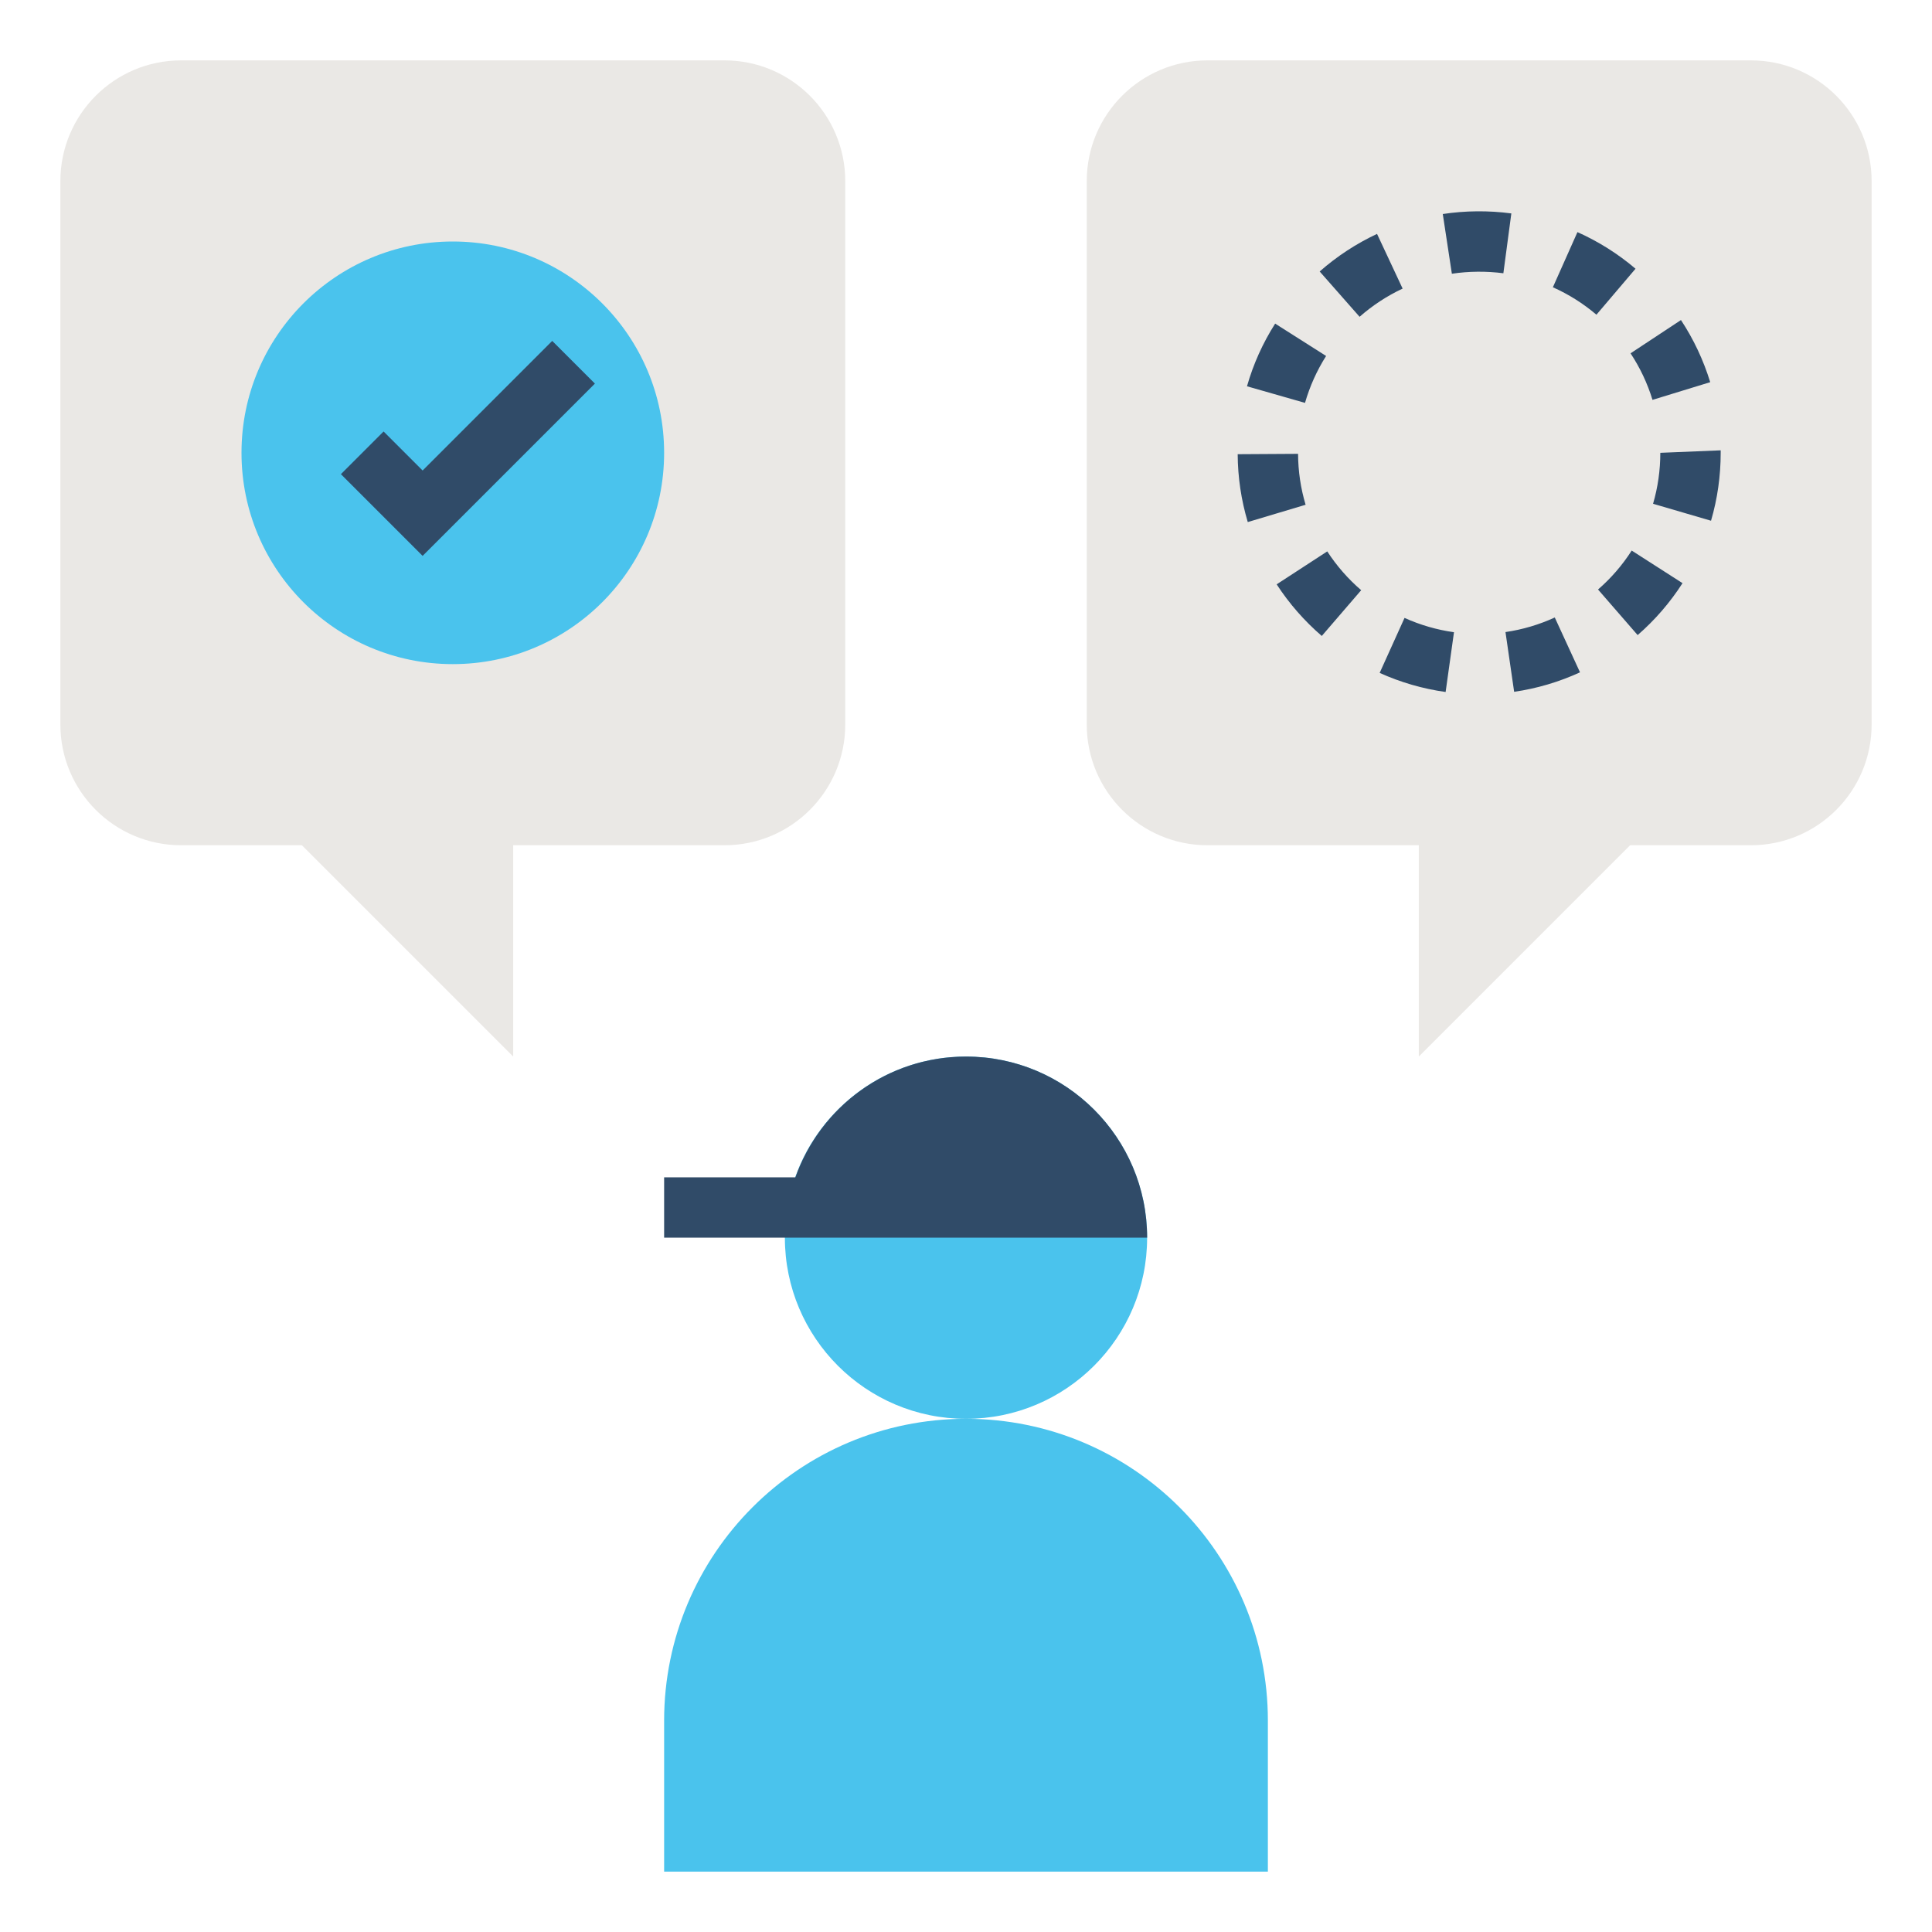 <svg id="Flat-Expanded" enable-background="new 0 0 64 64" height="512" viewBox="0 0 64 64" width="512" xmlns="http://www.w3.org/2000/svg"><circle cx="32" cy="41" fill="#4ac3ed" r="6"/><path d="m42 62h-20v-5c0-5.523 4.477-10 10-10 5.523 0 10 4.477 10 10z" fill="#4ac3ed"/><path d="m2 6v18c0 2.209 1.791 4 4 4h4l7 7v-7h7c2.209 0 4-1.791 4-4v-18c0-2.209-1.791-4-4-4h-18c-2.209 0-4 1.791-4 4z" fill="#eae8e5"/><path d="m62 6v18c0 2.209-1.791 4-4 4h-4l-7 7v-7h-7c-2.209 0-4-1.791-4-4v-18c0-2.209 1.791-4 4-4h18c2.209 0 4 1.791 4 4z" fill="#eae8e5"/><path d="m47.888 22.923c-.754-.105-1.489-.318-2.185-.632l.824-1.822c.521.235 1.071.395 1.638.474zm2.27-.006-.287-1.979c.564-.082 1.114-.245 1.633-.483l.836 1.817c-.693.318-1.427.536-2.182.645zm-6.372-1.85c-.577-.497-1.08-1.072-1.495-1.71l1.676-1.091c.312.479.69.912 1.124 1.285zm10.463-.029-1.312-1.51c.432-.375.807-.808 1.115-1.29l1.684 1.08c-.413.642-.913 1.221-1.487 1.72zm-12.915-3.744c-.217-.726-.33-1.482-.334-2.248l2-.012c.003.576.087 1.143.25 1.687zm15.346-.044-1.92-.562c.159-.545.24-1.113.24-1.688l2-.082v.082c0 .766-.107 1.522-.32 2.25zm-13.45-3.904-1.922-.55c.209-.734.523-1.432.933-2.076l1.688 1.072c-.306.482-.541 1.005-.699 1.554zm11.511-.1c-.167-.546-.412-1.065-.727-1.542l1.67-1.102c.42.637.745 1.329.969 2.058zm-9.703-2.752-1.322-1.501c.572-.504 1.212-.922 1.9-1.245l.848 1.812c-.517.242-.996.556-1.426.934zm7.846-.069c-.437-.371-.922-.677-1.443-.909l.814-1.827c.695.311 1.343.718 1.924 1.213zm-4.789-1.357-.301-1.978c.742-.113 1.519-.12 2.271-.02l-.264 1.982c-.556-.072-1.146-.069-1.706.016z" fill="#304b68"/><circle cx="15" cy="15" fill="#4ac3ed" r="7"/><g fill="#304b68"><path d="m14 18.414-2.707-2.707 1.414-1.414 1.293 1.293 4.293-4.293 1.414 1.414z"/><path d="m32 35c-2.611 0-4.827 1.671-5.651 4h-4.349v2h16c0-3.314-2.686-6-6-6z"/></g></svg>